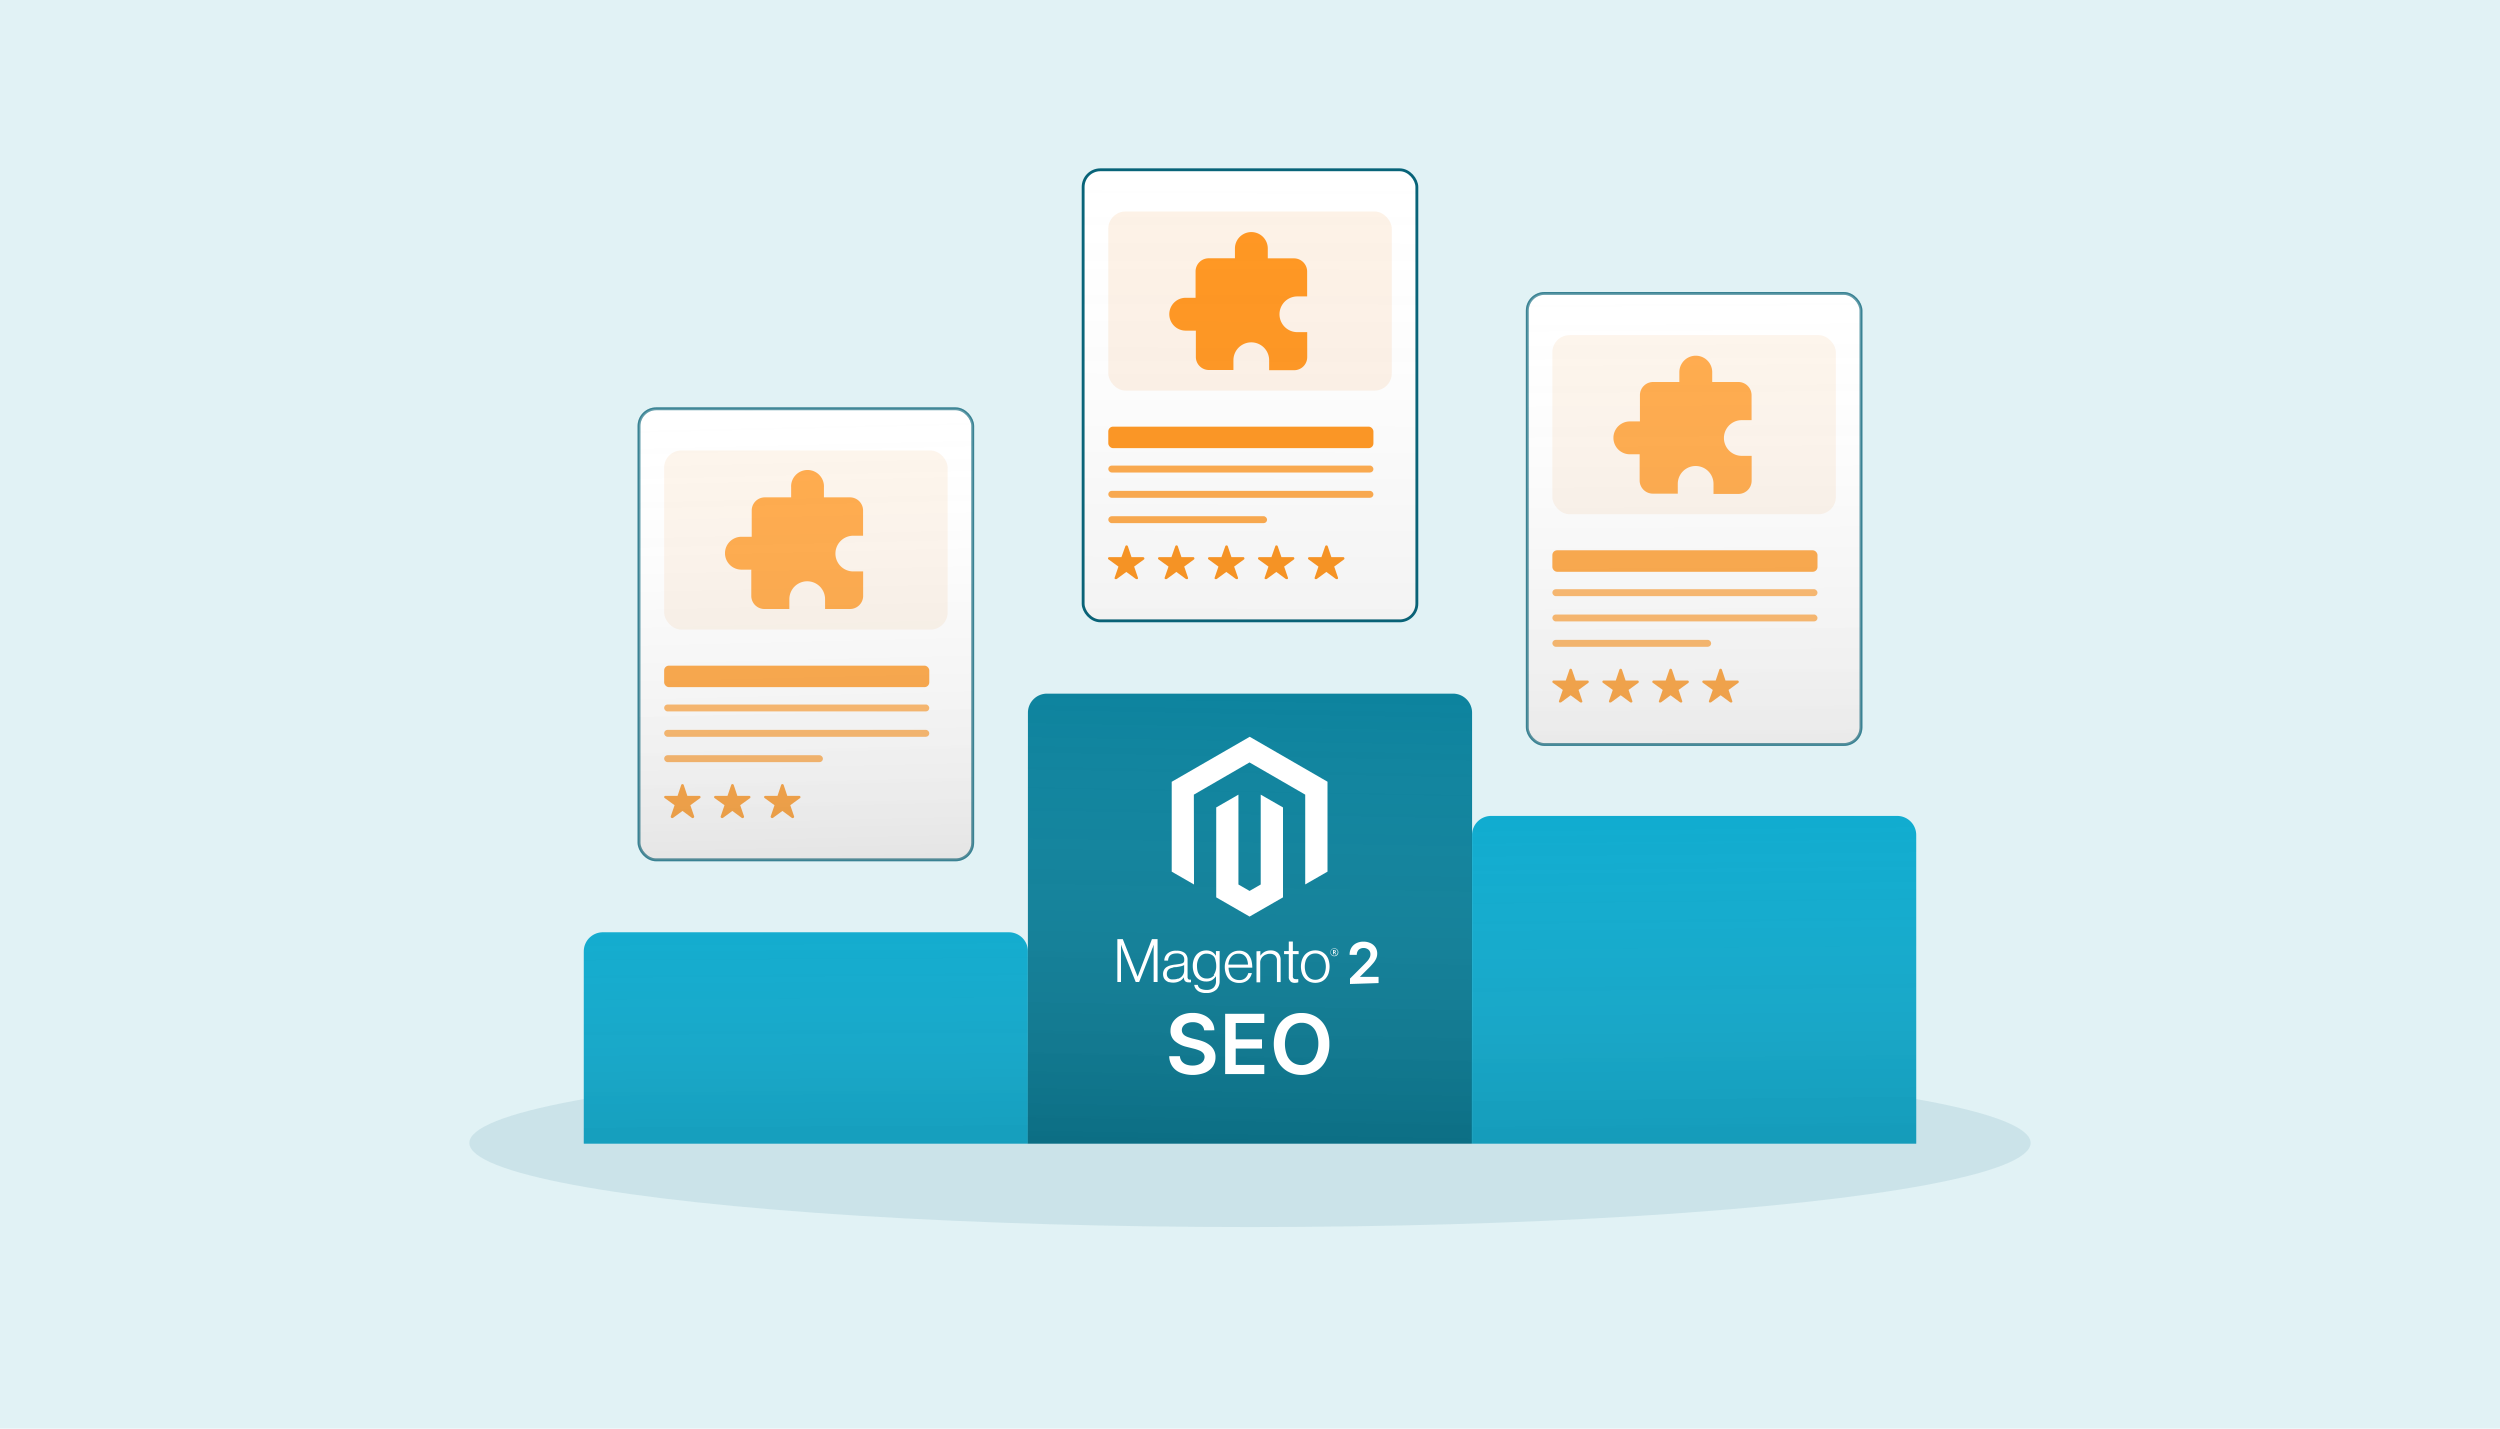 <svg xmlns="http://www.w3.org/2000/svg" xmlns:xlink="http://www.w3.org/1999/xlink" width="350" height="200" viewBox="0 0 350 200"><defs><style>.a{fill:#e1f2f5;}.b{fill:#076378;}.b,.i,.m,.n,.o{opacity:0.1;}.c{fill:#0a829d;}.d{fill:#0dabcf;}.e,.f,.g,.l{opacity:0.2;}.e{fill:url(#a);}.f{fill:url(#b);}.g{fill:url(#c);}.h,.l,.p{fill:#fff;}.h{stroke:#076378;stroke-width:0.4px;}.h,.l{stroke-miterlimit:10;}.i{fill:#e67f0e;}.j{fill:#ff9621;}.k{opacity:0.8;}.l{stroke:#fff;stroke-width:0.4px;}.m{fill:url(#d);}.n{fill:url(#e);}.o{fill:url(#f);}</style><linearGradient id="a" x1="175.62" y1="92.82" x2="174.29" y2="165.98" gradientUnits="userSpaceOnUse"><stop offset="0" stop-color="#fff" stop-opacity="0"/><stop offset="1"/></linearGradient><linearGradient id="b" x1="236.89" y1="109.53" x2="237.56" y2="177.03" xlink:href="#a"/><linearGradient id="c" x1="112.67" y1="120.14" x2="113" y2="177.34" xlink:href="#a"/><linearGradient id="d" x1="175.08" y1="21.23" x2="174.86" y2="114.57" xlink:href="#a"/><linearGradient id="e" x1="236.97" y1="38.3" x2="237.41" y2="110.79" xlink:href="#a"/><linearGradient id="f" x1="112.03" y1="56.03" x2="113.58" y2="119.88" xlink:href="#a"/></defs><rect class="a" width="350" height="200"/><ellipse class="b" cx="175" cy="160.01" rx="109.29" ry="11.78"/><path class="c" d="M146.58,97.11h56.84a2.67,2.67,0,0,1,2.67,2.67v60.33a0,0,0,0,1,0,0H143.91a0,0,0,0,1,0,0V99.78A2.67,2.67,0,0,1,146.58,97.11Z"/><path class="d" d="M208.76,114.23H265.6a2.67,2.67,0,0,1,2.67,2.67v43.21a0,0,0,0,1,0,0H206.09a0,0,0,0,1,0,0V116.9A2.67,2.67,0,0,1,208.76,114.23Z"/><path class="d" d="M84.4,130.52h56.84a2.67,2.67,0,0,1,2.67,2.67v26.92a0,0,0,0,1,0,0H81.73a0,0,0,0,1,0,0V133.19A2.67,2.67,0,0,1,84.4,130.52Z"/><path class="e" d="M146.52,97.11h56.84A2.67,2.67,0,0,1,206,99.78v60.33a0,0,0,0,1,0,0H143.86a0,0,0,0,1,0,0V99.78A2.67,2.67,0,0,1,146.52,97.11Z"/><path class="f" d="M208.76,114.23H265.6a2.67,2.67,0,0,1,2.67,2.67v43.21a0,0,0,0,1,0,0H206.09a0,0,0,0,1,0,0V116.9A2.67,2.67,0,0,1,208.76,114.23Z"/><path class="g" d="M84.4,130.52h56.84a2.67,2.67,0,0,1,2.67,2.67v26.92a0,0,0,0,1,0,0H81.73a0,0,0,0,1,0,0V133.19A2.67,2.67,0,0,1,84.4,130.52Z"/><rect class="h" x="151.64" y="23.77" width="46.72" height="63.15" rx="2.41"/><rect class="i" x="155.16" y="29.61" width="39.69" height="25.07" rx="2.41"/><path class="j" d="M166,41.69h1.38V38a1.84,1.84,0,0,1,1.84-1.84h3.67V34.79a2.3,2.3,0,0,1,4.6,0v1.38h3.68A1.85,1.85,0,0,1,183,38v3.5h-1.37a2.48,2.48,0,1,0,0,5h1.38V50a1.83,1.83,0,0,1-1.84,1.83h-3.49V50.43a2.49,2.49,0,1,0-5,0V51.8h-3.49A1.83,1.83,0,0,1,167.42,50V46.29H166a2.3,2.3,0,1,1,0-4.6Z"/><path class="j" d="M160.1,78h-1.69l-.51-1.53a.2.2,0,0,0-.24-.11.2.2,0,0,0-.11.11L157,78h-1.7a.18.18,0,0,0-.18.19v0a.16.16,0,0,0,.08.13l1.38,1-.53,1.55a.17.17,0,0,0,.06.2.16.16,0,0,0,.11,0,.21.21,0,0,0,.11,0l1.35-1,1.36,1a.21.21,0,0,0,.11,0,.14.14,0,0,0,.1,0,.16.16,0,0,0,.06-.2l-.53-1.55,1.38-1,0,0a.18.18,0,0,0-.13-.31Z"/><path class="j" d="M167.09,78H165.4l-.51-1.53a.19.19,0,0,0-.24-.11.2.2,0,0,0-.11.11L164,78h-1.7a.18.18,0,0,0-.18.19v0a.22.22,0,0,0,.08.13l1.39,1-.54,1.55a.18.18,0,0,0,.07.2.14.14,0,0,0,.1,0,.28.28,0,0,0,.12,0l1.35-1,1.35,1a.21.21,0,0,0,.12,0,.16.16,0,0,0,.1,0,.17.17,0,0,0,.06-.2l-.53-1.55,1.37-1,0,0a.27.27,0,0,0,.06-.12A.21.21,0,0,0,167.09,78Z"/><path class="j" d="M174.09,78H172.4l-.51-1.53a.19.19,0,0,0-.35,0L171,78h-1.7a.18.18,0,0,0-.18.19v0a.16.16,0,0,0,.08.13l1.38,1-.53,1.55a.17.17,0,0,0,.06.2.16.16,0,0,0,.11,0,.21.21,0,0,0,.11,0l1.35-1,1.36,1a.21.21,0,0,0,.11,0,.12.12,0,0,0,.1,0,.18.18,0,0,0,.07-.2l-.54-1.55,1.38-1,0,0a.16.16,0,0,0,.06-.12A.19.19,0,0,0,174.09,78Z"/><path class="j" d="M181.08,78H179.4l-.52-1.53a.19.19,0,0,0-.23-.11.15.15,0,0,0-.11.11L178,78h-1.69a.18.18,0,0,0-.19.19,0,0,0,0,0,0,0,.17.17,0,0,0,.07.13l1.39,1-.53,1.55a.17.17,0,0,0,.06.2.14.14,0,0,0,.1,0,.28.28,0,0,0,.12,0l1.35-1,1.35,1a.28.28,0,0,0,.12,0,.16.16,0,0,0,.1,0,.17.17,0,0,0,.06-.2l-.53-1.55,1.37-1,0,0a.27.27,0,0,0,.06-.12A.2.2,0,0,0,181.08,78Z"/><path class="j" d="M188.08,78h-1.69l-.51-1.53a.19.19,0,0,0-.35,0L185,78h-1.7a.18.18,0,0,0-.18.19v0a.18.18,0,0,0,.08.13l1.38,1-.53,1.55a.18.18,0,0,0,.07.2.12.12,0,0,0,.1,0,.21.21,0,0,0,.11,0l1.36-1,1.35,1a.21.21,0,0,0,.11,0,.12.12,0,0,0,.1,0,.18.18,0,0,0,.07-.2l-.53-1.55,1.37-1,0,0a.16.16,0,0,0,.06-.12A.19.19,0,0,0,188.08,78Z"/><rect class="j" x="155.16" y="59.73" width="37.12" height="3.01" rx="0.67"/><g class="k"><rect class="j" x="155.16" y="65.18" width="37.12" height="0.97" rx="0.48"/><rect class="j" x="155.16" y="68.72" width="37.12" height="0.97" rx="0.48"/><rect class="j" x="155.16" y="72.27" width="22.23" height="0.97" rx="0.48"/></g><rect class="h" x="213.82" y="41.08" width="46.72" height="63.15" rx="2.41"/><rect class="i" x="217.33" y="46.92" width="39.69" height="25.07" rx="2.41"/><path class="j" d="M228.22,59h1.37V55.32a1.85,1.85,0,0,1,1.84-1.84h3.68V52.1a2.3,2.3,0,0,1,4.6,0v1.38h3.68a1.85,1.85,0,0,1,1.83,1.84v3.5h-1.37a2.48,2.48,0,1,0,0,5h1.38v3.5a1.85,1.85,0,0,1-1.84,1.83h-3.5V67.74a2.48,2.48,0,1,0-5,0v1.37h-3.5a1.85,1.85,0,0,1-1.84-1.83V63.6h-1.37a2.3,2.3,0,0,1,0-4.6Z"/><path class="j" d="M222.27,95.27h-1.68l-.52-1.53a.19.19,0,0,0-.23-.11.15.15,0,0,0-.11.11l-.52,1.53h-1.69a.18.18,0,0,0-.19.19,0,0,0,0,0,0,0,.17.17,0,0,0,.07.13l1.39,1-.53,1.55a.17.17,0,0,0,.06.2.14.14,0,0,0,.1,0,.28.28,0,0,0,.12,0l1.35-1,1.35,1a.28.28,0,0,0,.12,0,.14.14,0,0,0,.1,0,.17.17,0,0,0,.06-.2L221,96.59l1.37-1,0,0a.27.27,0,0,0,.06-.12A.2.2,0,0,0,222.27,95.27Z"/><path class="j" d="M229.27,95.27h-1.69l-.51-1.53a.19.19,0,0,0-.35,0l-.51,1.53h-1.7a.18.18,0,0,0-.18.19v0a.18.18,0,0,0,.08.13l1.38,1-.53,1.55a.18.18,0,0,0,.07.2.12.12,0,0,0,.1,0,.21.21,0,0,0,.11,0l1.36-1,1.35,1a.21.21,0,0,0,.11,0,.12.12,0,0,0,.1,0,.18.18,0,0,0,.07-.2L228,96.59l1.37-1,0,0a.16.16,0,0,0,.06-.12A.19.19,0,0,0,229.27,95.27Z"/><path class="j" d="M236.26,95.27h-1.68l-.51-1.53a.2.2,0,0,0-.24-.11.2.2,0,0,0-.11.11l-.52,1.53h-1.69a.19.19,0,0,0-.19.19s0,0,0,0a.17.17,0,0,0,.07.13l1.39,1-.53,1.55a.17.17,0,0,0,.06.2.16.16,0,0,0,.1,0,.25.25,0,0,0,.12,0l1.35-1,1.35,1a.28.28,0,0,0,.12,0,.14.14,0,0,0,.1,0,.17.17,0,0,0,.06-.2L235,96.59l1.38-1,0,0a.27.27,0,0,0,.06-.12A.2.2,0,0,0,236.26,95.27Z"/><path class="j" d="M243.26,95.27h-1.69l-.51-1.53a.19.19,0,0,0-.24-.11.2.2,0,0,0-.11.11l-.51,1.53h-1.7a.18.18,0,0,0-.18.19v0a.22.22,0,0,0,.08.13l1.39,1-.54,1.55a.18.18,0,0,0,.07.2.14.14,0,0,0,.1,0,.21.21,0,0,0,.11,0l1.36-1,1.35,1a.21.21,0,0,0,.11,0,.16.16,0,0,0,.11,0,.17.17,0,0,0,.06-.2L242,96.59l1.37-1,0,0a.16.16,0,0,0,.06-.12A.19.19,0,0,0,243.26,95.27Z"/><rect class="j" x="217.33" y="77.04" width="37.12" height="3.01" rx="0.67"/><g class="k"><rect class="j" x="217.33" y="82.49" width="37.12" height="0.97" rx="0.48"/><rect class="j" x="217.33" y="86.03" width="37.12" height="0.97" rx="0.48"/><rect class="j" x="217.33" y="89.58" width="22.23" height="0.97" rx="0.48"/></g><rect class="l" x="213.82" y="41.08" width="46.72" height="63.15" rx="2.41"/><rect class="h" x="89.46" y="57.23" width="46.72" height="63.15" rx="2.41"/><rect class="i" x="92.98" y="63.07" width="39.69" height="25.07" rx="2.41"/><path class="j" d="M103.86,75.15h1.38V71.47a1.84,1.84,0,0,1,1.84-1.84h3.68V68.25a2.3,2.3,0,1,1,4.59,0v1.38H119a1.84,1.84,0,0,1,1.83,1.84V75h-1.37a2.49,2.49,0,0,0,0,5h1.38v3.49A1.84,1.84,0,0,1,119,85.26h-3.49V83.88a2.49,2.49,0,0,0-5,0v1.38h-3.49a1.84,1.84,0,0,1-1.84-1.84V79.75h-1.38a2.3,2.3,0,0,1,0-4.6Z"/><path class="j" d="M97.92,111.42H96.23l-.51-1.53a.19.19,0,0,0-.35,0l-.51,1.53h-1.7a.18.18,0,0,0-.18.18v0a.17.17,0,0,0,.08.13l1.38,1-.53,1.55a.19.19,0,0,0,.06.2.22.22,0,0,0,.11.05l.11,0,1.36-1,1.35,1a.21.21,0,0,0,.11,0,.12.12,0,0,0,.1-.05.18.18,0,0,0,.07-.2l-.53-1.55,1.37-1,0,0a.18.18,0,0,0,.06-.13A.19.19,0,0,0,97.92,111.42Z"/><path class="j" d="M104.91,111.42h-1.68l-.51-1.53a.2.2,0,0,0-.24-.11.2.2,0,0,0-.11.11l-.52,1.53h-1.69a.19.19,0,0,0-.19.18,0,0,0,0,0,0,0,.16.16,0,0,0,.07.13l1.39,1-.53,1.55a.17.17,0,0,0,.06.2.24.24,0,0,0,.1.05l.12,0,1.35-1,1.35,1a.28.28,0,0,0,.12,0,.14.14,0,0,0,.1-.05.17.17,0,0,0,.06-.2l-.53-1.55,1.38-1,0,0a.31.31,0,0,0,.06-.13A.2.2,0,0,0,104.91,111.42Z"/><path class="j" d="M111.91,111.42h-1.69l-.51-1.53a.19.19,0,0,0-.24-.11.2.2,0,0,0-.11.11l-.51,1.53h-1.7a.18.18,0,0,0-.18.18v0a.2.2,0,0,0,.08.13l1.38,1-.53,1.55a.18.18,0,0,0,.07.2.16.16,0,0,0,.1.05l.11,0,1.36-1,1.35,1a.21.21,0,0,0,.11,0,.16.16,0,0,0,.11-.05.17.17,0,0,0,.06-.2l-.53-1.55,1.37-1,0,0a.18.18,0,0,0,.06-.13A.19.19,0,0,0,111.91,111.42Z"/><rect class="j" x="92.98" y="93.19" width="37.12" height="3.01" rx="0.67"/><g class="k"><rect class="j" x="92.98" y="98.63" width="37.12" height="0.97" rx="0.48"/><rect class="j" x="92.98" y="102.18" width="37.12" height="0.97" rx="0.48"/><rect class="j" x="92.98" y="105.73" width="22.23" height="0.97" rx="0.48"/></g><rect class="l" x="89.46" y="57.23" width="46.72" height="63.15" rx="2.41"/><rect class="m" x="151.64" y="23.77" width="46.72" height="63.15" rx="2.41"/><rect class="n" x="213.82" y="41.08" width="46.72" height="63.15" rx="2.41"/><rect class="o" x="89.46" y="57.23" width="46.72" height="63.15" rx="2.41"/><path class="p" d="M168.58,144.25a1.12,1.12,0,0,0-.49-.84,1.86,1.86,0,0,0-1.1-.3,2,2,0,0,0-.82.15,1.11,1.11,0,0,0-.52.39.92.92,0,0,0-.19.56.85.85,0,0,0,.12.46,1,1,0,0,0,.33.33,2.26,2.26,0,0,0,.47.22l.51.16.79.19a7.21,7.21,0,0,1,.93.3,3.47,3.47,0,0,1,.79.48,2.12,2.12,0,0,1,.56.7,2,2,0,0,1,.21.95,2.32,2.32,0,0,1-.38,1.31,2.55,2.55,0,0,1-1.1.87,4.83,4.83,0,0,1-3.43,0,2.47,2.47,0,0,1-1.13-.89,2.6,2.6,0,0,1-.44-1.42h1.5a1.32,1.32,0,0,0,.27.73,1.44,1.44,0,0,0,.63.44,2.58,2.58,0,0,0,.86.14,2.39,2.39,0,0,0,.88-.15,1.38,1.38,0,0,0,.59-.42,1.07,1.07,0,0,0,.22-.63.86.86,0,0,0-.2-.55,1.45,1.45,0,0,0-.53-.36,5.23,5.23,0,0,0-.79-.26l-1-.25a3.88,3.88,0,0,1-1.64-.81,1.84,1.84,0,0,1-.61-1.45,2.19,2.19,0,0,1,.41-1.31,2.74,2.74,0,0,1,1.1-.87,3.86,3.86,0,0,1,1.59-.31,3.67,3.67,0,0,1,1.57.31,2.56,2.56,0,0,1,1.07.86,2.22,2.22,0,0,1,.4,1.26Z"/><path class="p" d="M171.52,150.37v-8.44H177v1.29h-4v2.29h3.68v1.28h-3.68v2.3h4v1.28Z"/><path class="p" d="M186.11,146.15a5,5,0,0,1-.51,2.34,3.66,3.66,0,0,1-1.38,1.48,3.91,3.91,0,0,1-2,.52,3.85,3.85,0,0,1-2-.52,3.69,3.69,0,0,1-1.38-1.49,5.58,5.58,0,0,1,0-4.66,3.69,3.69,0,0,1,1.38-1.49,3.84,3.84,0,0,1,2-.51,3.9,3.9,0,0,1,2,.51,3.69,3.69,0,0,1,1.38,1.49A5,5,0,0,1,186.11,146.15Zm-1.54,0a3.91,3.91,0,0,0-.3-1.62,2.22,2.22,0,0,0-.82-1,2.18,2.18,0,0,0-1.22-.34,2.14,2.14,0,0,0-1.21.34,2.3,2.3,0,0,0-.83,1,4.52,4.52,0,0,0,0,3.24,2.33,2.33,0,0,0,.83,1,2.22,2.22,0,0,0,1.21.34,2.11,2.11,0,0,0,2-1.35A3.91,3.91,0,0,0,184.57,146.15Z"/><polygon class="p" points="174.96 103.15 164.04 109.45 164.04 122.03 167.16 123.83 167.14 111.25 174.93 106.74 182.73 111.25 182.73 123.82 185.85 122.03 185.85 109.44 174.96 103.15"/><polygon class="p" points="176.5 123.83 174.94 124.73 173.38 123.83 173.38 111.25 170.27 113.04 170.27 125.63 174.94 128.32 179.62 125.63 179.62 113.04 176.5 111.25 176.5 123.83"/><path class="p" d="M189,137.76V137l2-2q.28-.28.48-.51a2,2,0,0,0,.28-.44,1,1,0,0,0,.1-.45.89.89,0,0,0-.12-.47.85.85,0,0,0-.35-.3,1,1,0,0,0-.49-.11,1,1,0,0,0-.5.12.75.75,0,0,0-.33.33,1,1,0,0,0-.12.51h-1a1.76,1.76,0,0,1,.25-1,1.68,1.68,0,0,1,.69-.63,2.21,2.21,0,0,1,1-.22,2.26,2.26,0,0,1,1,.22,1.64,1.64,0,0,1,.68.59,1.57,1.57,0,0,1,.24.86,1.77,1.77,0,0,1-.12.64,2.72,2.72,0,0,1-.44.7,11,11,0,0,1-.87.92l-1,1v0H193v.87Z"/><path class="p" d="M157.19,131.48l2.08,5.25h0l2-5.25h.79v6h-.55v-5.23h0l-.09.28c0,.08-.07.17-.1.26l-.1.27-1.74,4.42H159l-1.76-4.42a1.86,1.86,0,0,1-.1-.25l-.1-.27a2.47,2.47,0,0,0-.1-.29h0v5.23h-.51v-6Z"/><path class="p" d="M163.69,137.52a1.28,1.28,0,0,1-.45-.23,1.07,1.07,0,0,1-.3-.37,1.29,1.29,0,0,1-.11-.53,1.18,1.18,0,0,1,.15-.63,1,1,0,0,1,.38-.39,1.84,1.84,0,0,1,.57-.23,5.5,5.5,0,0,1,.69-.11l.55-.08a2.36,2.36,0,0,0,.36-.09.41.41,0,0,0,.2-.16.51.51,0,0,0,.06-.27v-.08a.78.78,0,0,0-.27-.66,1.24,1.24,0,0,0-.77-.21c-.78,0-1.18.32-1.22,1H163a1.37,1.37,0,0,1,.46-1,1.82,1.82,0,0,1,1.27-.38,1.8,1.8,0,0,1,1.12.31,1.21,1.21,0,0,1,.41,1v2.36a.46.46,0,0,0,.08.29.28.28,0,0,0,.21.09h.09l.1,0h0v.38l-.14,0a.76.76,0,0,1-.21,0,.69.69,0,0,1-.46-.15.66.66,0,0,1-.18-.47v-.09h0a1.78,1.78,0,0,1-.22.26,1.18,1.18,0,0,1-.31.24,1.78,1.78,0,0,1-.43.18,2,2,0,0,1-.56.07,2.1,2.1,0,0,1-.56-.08m1.28-.46a1.34,1.34,0,0,0,.46-.29,1.19,1.19,0,0,0,.37-.85v-.78a1.69,1.69,0,0,1-.51.18,5.7,5.7,0,0,1-.62.11c-.18,0-.35,0-.51.09a1.24,1.24,0,0,0-.41.14.73.73,0,0,0-.27.28.83.83,0,0,0-.1.45.7.7,0,0,0,.08.37.72.72,0,0,0,.21.25.81.81,0,0,0,.3.13,2.33,2.33,0,0,0,.37,0,1.54,1.54,0,0,0,.63-.12"/><path class="p" d="M167.68,138.69a1.13,1.13,0,0,1-.49-.81h.5a.73.73,0,0,0,.41.55,2,2,0,0,0,.81.16,1.4,1.4,0,0,0,1-.33,1.25,1.25,0,0,0,.33-.92v-.68h0a1.89,1.89,0,0,1-.57.56,1.52,1.52,0,0,1-.81.19,1.78,1.78,0,0,1-.78-.16,1.66,1.66,0,0,1-.58-.44,1.92,1.92,0,0,1-.38-.69,2.75,2.75,0,0,1-.13-.88,2.67,2.67,0,0,1,.15-.93,2.2,2.2,0,0,1,.4-.69,1.81,1.81,0,0,1,.6-.42,2,2,0,0,1,.72-.14,1.62,1.62,0,0,1,.83.2,1.7,1.7,0,0,1,.54.56h0v-.67h.52v4.18a1.69,1.69,0,0,1-.41,1.17,1.93,1.93,0,0,1-1.45.52,2,2,0,0,1-1.25-.33m2.28-2.2a2.11,2.11,0,0,0,.35-1.26,2.58,2.58,0,0,0-.09-.7A1.34,1.34,0,0,0,170,134a1.1,1.1,0,0,0-.44-.36,1.49,1.49,0,0,0-.62-.13,1.18,1.18,0,0,0-1,.48,2.09,2.09,0,0,0-.36,1.28,3.08,3.08,0,0,0,.08.68,1.56,1.56,0,0,0,.26.55,1.12,1.12,0,0,0,.42.36,1.2,1.2,0,0,0,.59.13,1.23,1.23,0,0,0,1.07-.48"/><path class="p" d="M172.59,137.43A1.74,1.74,0,0,1,172,137a2.08,2.08,0,0,1-.39-.72,2.93,2.93,0,0,1-.14-.9,2.67,2.67,0,0,1,.15-.91,2.17,2.17,0,0,1,.39-.72,1.86,1.86,0,0,1,.63-.48,1.94,1.94,0,0,1,.82-.17,1.67,1.67,0,0,1,.87.2,1.48,1.48,0,0,1,.58.53,2.08,2.08,0,0,1,.32.76,4.31,4.31,0,0,1,.09.88H172a2.25,2.25,0,0,0,.11.68,1.57,1.57,0,0,0,.27.55,1.18,1.18,0,0,0,.46.37,1.48,1.48,0,0,0,.65.14,1.19,1.19,0,0,0,.84-.27,1.45,1.45,0,0,0,.43-.71h.5a1.8,1.8,0,0,1-.59,1,1.76,1.76,0,0,1-1.18.38,2,2,0,0,1-.87-.17m2-3a1.25,1.25,0,0,0-.24-.49,1.26,1.26,0,0,0-.4-.33,1.5,1.5,0,0,0-.58-.11,1.51,1.51,0,0,0-.59.11,1.27,1.27,0,0,0-.43.33,1.55,1.55,0,0,0-.28.48,2.57,2.57,0,0,0-.14.61h2.76a2.35,2.35,0,0,0-.1-.6"/><path class="p" d="M176.45,133.15v.66h0a1.84,1.84,0,0,1,.57-.54,1.71,1.71,0,0,1,.88-.21,1.44,1.44,0,0,1,1,.34,1.3,1.3,0,0,1,.39,1v3.09h-.52v-3a.92.92,0,0,0-.27-.73,1.07,1.07,0,0,0-.72-.23,1.3,1.3,0,0,0-.52.1,1.16,1.16,0,0,0-.43.25,1,1,0,0,0-.29.39,1.1,1.1,0,0,0-.11.5v2.76h-.52v-4.35Z"/><path class="p" d="M180.66,137.35a.7.7,0,0,1-.23-.6v-3.17h-.66v-.43h.66v-1.34H181v1.34h.81v.43H181v3.08a.42.42,0,0,0,.1.33.51.51,0,0,0,.32.09.63.63,0,0,0,.19,0l.15,0h0v.44a1.56,1.56,0,0,1-.48.08.93.93,0,0,1-.6-.18"/><path class="p" d="M183.3,137.43a1.86,1.86,0,0,1-.64-.48,2.08,2.08,0,0,1-.39-.72,3,3,0,0,1,0-1.81,2.17,2.17,0,0,1,.39-.72,1.86,1.86,0,0,1,.64-.48,2.19,2.19,0,0,1,1.69,0,2,2,0,0,1,.63.48,2.08,2.08,0,0,1,.39.72,3.22,3.22,0,0,1,0,1.81,2.08,2.08,0,0,1-.39.72,1.83,1.83,0,0,1-.63.48,2.19,2.19,0,0,1-1.69,0m1.48-.41a1.19,1.19,0,0,0,.47-.39,1.78,1.78,0,0,0,.27-.59,2.67,2.67,0,0,0,0-1.43,1.88,1.88,0,0,0-.27-.59,1.28,1.28,0,0,0-.47-.39,1.17,1.17,0,0,0-.63-.14,1.35,1.35,0,0,0-.65.14,1.33,1.33,0,0,0-.46.39,1.69,1.69,0,0,0-.28.59,2.89,2.89,0,0,0,0,1.43,1.69,1.69,0,0,0,.28.59,1.23,1.23,0,0,0,.46.39,1.33,1.33,0,0,0,.65.15,1.25,1.25,0,0,0,.63-.15"/><path class="p" d="M186.81,133.87a.53.53,0,0,1-.55-.56.55.55,0,1,1,1.1,0,.53.53,0,0,1-.55.56m0-1.05a.49.49,0,1,0,.47.49.46.46,0,0,0-.47-.49m.16.79-.18-.26h-.06v.25h-.11V133h.19c.13,0,.21.07.21.18a.16.16,0,0,1-.12.17l.18.26Zm-.16-.53h-.08v.18h.07c.07,0,.12,0,.12-.09s0-.09-.11-.09"/></svg>